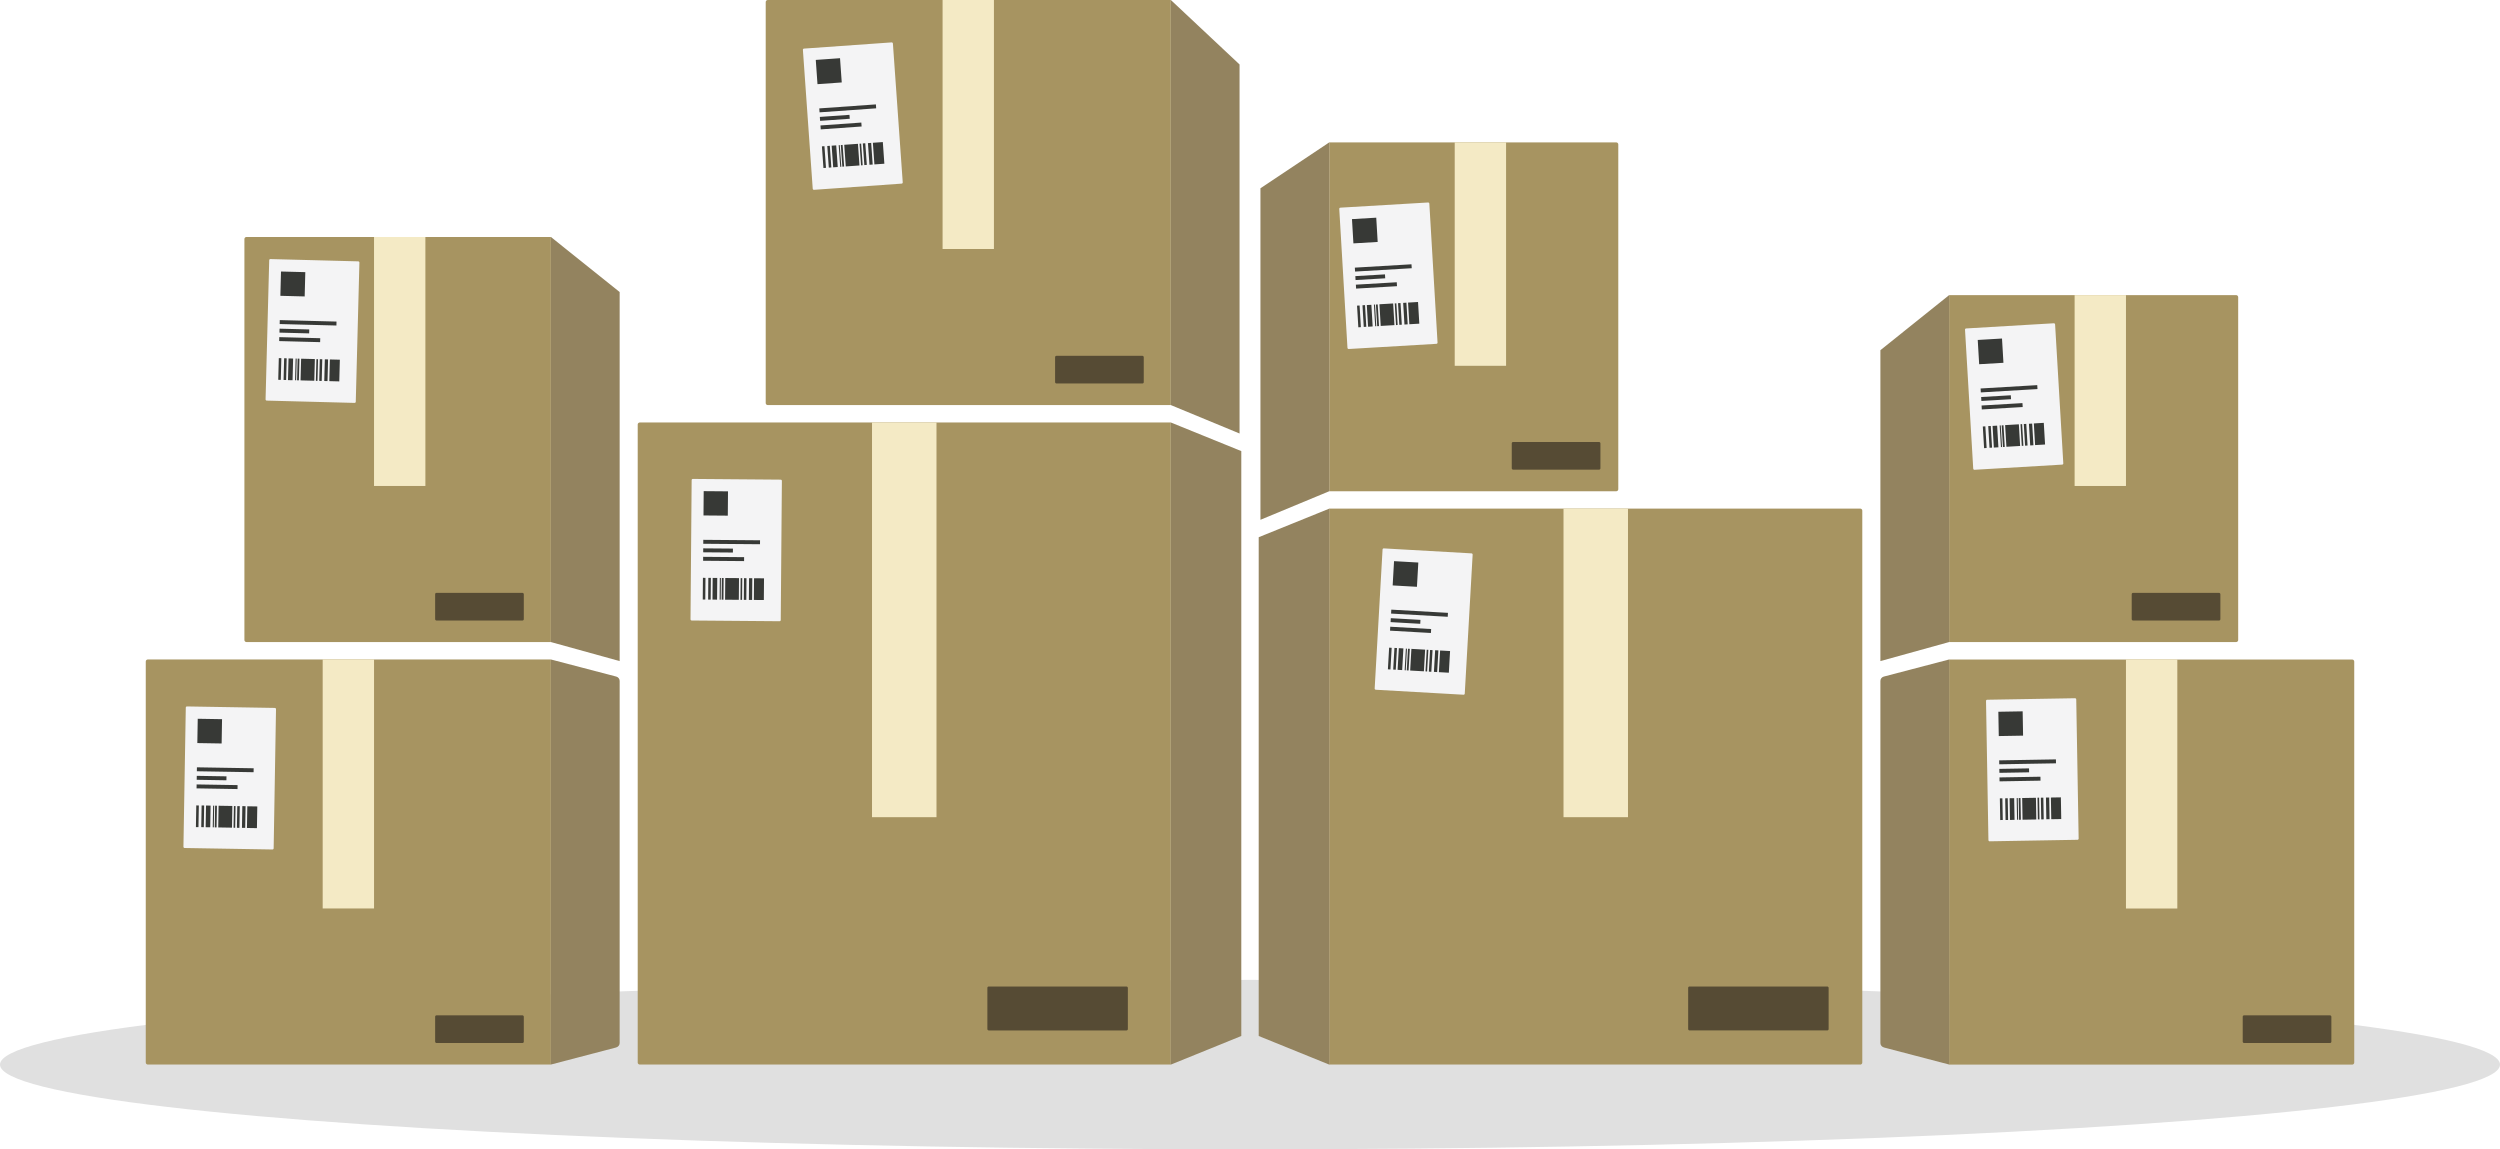 <svg xmlns="http://www.w3.org/2000/svg" id="Layer_2" viewBox="0 0 430.84 198.07"><defs><style>.cls-1{fill:#f4f4f5;}.cls-2{fill:#f4eac5;}.cls-3{fill:#93835f;}.cls-4{fill:#a79461;}.cls-5{fill:#e0e0e0;}.cls-6{fill:#373936;}.cls-7{fill:#564b34;}</style></defs><g id="Layer_1-2"><g><ellipse class="cls-5" cx="215.42" cy="183.47" rx="215.42" ry="14.6"></ellipse><g><g><path class="cls-4" d="M94.94,110.65H42.47c-.19,0-.35-.16-.35-.35V41.19c0-.19,.16-.35,.35-.35h52.47V110.65Z"></path><polygon class="cls-3" points="106.79 113.93 94.94 110.65 94.94 40.84 106.79 50.33 106.79 113.93"></polygon><rect class="cls-2" x="64.46" y="40.84" width="8.85" height="42.91"></rect><g><rect class="cls-1" x="46.08" y="44.84" width="15.55" height="24.4" rx=".2" ry=".2" transform="translate(1.51 -1.39) rotate(1.5)"></rect><g><g><rect class="cls-6" x="48" y="61.72" width=".44" height="3.74" transform="translate(1.68 -1.24) rotate(1.5)"></rect><rect class="cls-6" x="48.92" y="61.74" width=".44" height="3.74" transform="translate(1.68 -1.26) rotate(1.5)"></rect><rect class="cls-6" x="56.8" y="61.96" width="1.72" height="3.74" transform="translate(1.69 -1.48) rotate(1.5)"></rect><rect class="cls-6" x="49.68" y="61.77" width=".79" height="3.74" transform="translate(1.68 -1.28) rotate(1.5)"></rect><rect class="cls-6" x="55.94" y="61.93" width=".56" height="3.74" transform="translate(1.68 -1.45) rotate(1.5)"></rect><rect class="cls-6" x="55.07" y="61.9" width=".43" height="3.74" transform="translate(1.68 -1.42) rotate(1.5)"></rect><rect class="cls-6" x="54.49" y="61.89" width=".28" height="3.74" transform="translate(1.68 -1.4) rotate(1.5)"></rect><rect class="cls-6" x="51.85" y="61.84" width="2.37" height="3.74" transform="translate(1.68 -1.36) rotate(1.5)"></rect><rect class="cls-6" x="50.9" y="61.79" width=".19" height="3.74" transform="translate(1.68 -1.31) rotate(1.5)"></rect><rect class="cls-6" x="51.25" y="61.8" width=".31" height="3.74" transform="translate(1.68 -1.32) rotate(1.5)"></rect></g><rect class="cls-6" x="48.38" y="46.84" width="4.19" height="4.19" transform="translate(1.29 -1.3) rotate(1.5)"></rect><rect class="cls-6" x="48.21" y="55.29" width="9.78" height=".68" transform="translate(1.47 -1.37) rotate(1.5)"></rect><rect class="cls-6" x="48.17" y="56.7" width="5.12" height=".68" transform="translate(1.51 -1.3) rotate(1.5)"></rect><rect class="cls-6" x="48.13" y="58.19" width="7.06" height=".68" transform="translate(1.54 -1.33) rotate(1.5)"></rect></g></g><rect class="cls-7" x="74.99" y="102.17" width="15.28" height="4.77" rx=".23" ry=".23"></rect></g><g><path class="cls-4" d="M335.9,110.65h49.47c.19,0,.35-.16,.35-.35V51.21c0-.19-.16-.35-.35-.35h-49.47v59.79Z"></path><polygon class="cls-3" points="324.06 113.93 335.9 110.65 335.9 50.86 324.06 60.35 324.06 113.93"></polygon><rect class="cls-2" x="357.54" y="50.86" width="8.85" height="32.89" transform="translate(723.92 134.61) rotate(-180)"></rect><g><rect class="cls-1" x="339.33" y="56.16" width="15.55" height="24.4" rx=".2" ry=".2" transform="translate(-3.42 20.56) rotate(-3.38)"></rect><g><g><rect class="cls-6" x="341.82" y="73.5" width=".44" height="3.74" transform="translate(-3.85 20.28) rotate(-3.38)"></rect><rect class="cls-6" x="342.75" y="73.44" width=".44" height="3.74" transform="translate(-3.84 20.33) rotate(-3.38)"></rect><rect class="cls-6" x="350.61" y="72.94" width="1.72" height="3.74" transform="translate(-3.8 20.83) rotate(-3.38)"></rect><rect class="cls-6" x="343.5" y="73.39" width=".79" height="3.74" transform="translate(-3.84 20.39) rotate(-3.38)"></rect><rect class="cls-6" x="349.76" y="73.03" width=".56" height="3.74" transform="translate(-3.8 20.75) rotate(-3.38)"></rect><rect class="cls-6" x="348.88" y="73.08" width=".43" height="3.74" transform="translate(-3.81 20.69) rotate(-3.38)"></rect><rect class="cls-6" x="348.31" y="73.12" width=".28" height="3.74" transform="translate(-3.81 20.65) rotate(-3.38)"></rect><rect class="cls-6" x="345.66" y="73.21" width="2.37" height="3.74" transform="translate(-3.82 20.56) rotate(-3.38)"></rect><rect class="cls-6" x="344.72" y="73.33" width=".19" height="3.74" transform="translate(-3.83 20.44) rotate(-3.38)"></rect><rect class="cls-6" x="345.07" y="73.31" width=".31" height="3.74" transform="translate(-3.83 20.47) rotate(-3.38)"></rect></g><rect class="cls-6" x="340.95" y="58.48" width="4.19" height="4.19" transform="translate(-2.97 20.31) rotate(-3.38)"></rect><rect class="cls-6" x="341.34" y="66.68" width="9.78" height=".68" transform="translate(-3.35 20.51) rotate(-3.38)"></rect><rect class="cls-6" x="341.43" y="68.29" width="5.12" height=".68" transform="translate(-3.44 20.38) rotate(-3.38)"></rect><rect class="cls-6" x="341.51" y="69.69" width="7.06" height=".68" transform="translate(-3.53 20.45) rotate(-3.38)"></rect></g></g><rect class="cls-7" x="367.37" y="102.17" width="15.28" height="4.77" rx=".23" ry=".23" transform="translate(750.02 209.11) rotate(-180)"></rect></g><g><path class="cls-4" d="M229.07,84.66h49.47c.19,0,.35-.16,.35-.35V24.89c0-.19-.16-.35-.35-.35h-49.47v60.11Z"></path><polygon class="cls-3" points="217.22 89.58 229.07 84.66 229.07 24.54 217.22 32.45 217.22 89.58"></polygon><rect class="cls-2" x="250.7" y="24.54" width="8.85" height="38.5" transform="translate(510.25 87.58) rotate(-180)"></rect><g><rect class="cls-1" x="231.49" y="35.33" width="15.55" height="24.4" rx=".2" ry=".2" transform="translate(-2.38 14.18) rotate(-3.38)"></rect><g><g><rect class="cls-6" x="233.98" y="52.67" width=".44" height="3.74" transform="translate(-2.81 13.89) rotate(-3.38)"></rect><rect class="cls-6" x="234.91" y="52.61" width=".44" height="3.74" transform="translate(-2.8 13.94) rotate(-3.38)"></rect><rect class="cls-6" x="242.77" y="52.11" width="1.72" height="3.74" transform="translate(-2.76 14.44) rotate(-3.38)"></rect><rect class="cls-6" x="235.66" y="52.56" width=".79" height="3.74" transform="translate(-2.8 14) rotate(-3.38)"></rect><rect class="cls-6" x="241.92" y="52.19" width=".56" height="3.74" transform="translate(-2.76 14.36) rotate(-3.38)"></rect><rect class="cls-6" x="241.04" y="52.25" width=".43" height="3.74" transform="translate(-2.77 14.3) rotate(-3.38)"></rect><rect class="cls-6" x="240.47" y="52.29" width=".28" height="3.74" transform="translate(-2.77 14.27) rotate(-3.38)"></rect><rect class="cls-6" x="237.83" y="52.38" width="2.37" height="3.74" transform="translate(-2.78 14.17) rotate(-3.38)"></rect><rect class="cls-6" x="236.88" y="52.5" width=".19" height="3.74" transform="translate(-2.79 14.05) rotate(-3.38)"></rect><rect class="cls-6" x="237.23" y="52.48" width=".31" height="3.74" transform="translate(-2.79 14.08) rotate(-3.38)"></rect></g><rect class="cls-6" x="233.11" y="37.65" width="4.19" height="4.19" transform="translate(-1.93 13.92) rotate(-3.38)"></rect><rect class="cls-6" x="233.5" y="45.85" width="9.78" height=".68" transform="translate(-2.31 14.12) rotate(-3.38)"></rect><rect class="cls-6" x="233.59" y="47.45" width="5.12" height=".68" transform="translate(-2.41 13.99) rotate(-3.38)"></rect><rect class="cls-6" x="233.68" y="48.86" width="7.06" height=".68" transform="translate(-2.49 14.06) rotate(-3.38)"></rect></g></g><rect class="cls-7" x="260.54" y="76.17" width="15.28" height="4.77" rx=".23" ry=".23" transform="translate(536.35 157.11) rotate(-180)"></rect></g><g><path class="cls-4" d="M132.31,0h69.47V69.81h-69.47c-.19,0-.35-.16-.35-.35V.35c0-.19,.16-.35,.35-.35Z"></path><polygon class="cls-3" points="213.62 74.71 201.78 69.81 201.78 0 213.62 11.11 213.62 74.71"></polygon><rect class="cls-2" x="162.44" width="8.85" height="42.91"></rect><g><rect class="cls-1" x="139.2" y="7.8" width="15.55" height="24.4" rx=".2" ry=".2" transform="translate(-1.05 10.44) rotate(-4.05)"></rect><g><g><rect class="cls-6" x="141.78" y="25.19" width=".44" height="3.74" transform="translate(-1.56 10.11) rotate(-4.05)"></rect><rect class="cls-6" x="142.7" y="25.13" width=".44" height="3.74" transform="translate(-1.55 10.17) rotate(-4.05)"></rect><rect class="cls-6" x="150.56" y="24.53" width="1.72" height="3.74" transform="translate(-1.49 10.77) rotate(-4.05)"></rect><rect class="cls-6" x="143.45" y="25.06" width=".79" height="3.74" transform="translate(-1.54 10.24) rotate(-4.05)"></rect><rect class="cls-6" x="149.71" y="24.63" width=".56" height="3.74" transform="translate(-1.5 10.67) rotate(-4.05)"></rect><rect class="cls-6" x="148.83" y="24.69" width=".43" height="3.74" transform="translate(-1.51 10.6) rotate(-4.05)"></rect><rect class="cls-6" x="148.26" y="24.74" width=".28" height="3.74" transform="translate(-1.51 10.56) rotate(-4.05)"></rect><rect class="cls-6" x="145.62" y="24.85" width="2.37" height="3.74" transform="translate(-1.52 10.45) rotate(-4.05)"></rect><rect class="cls-6" x="144.67" y="25" width=".19" height="3.74" transform="translate(-1.54 10.3) rotate(-4.05)"></rect><rect class="cls-6" x="145.03" y="24.97" width=".31" height="3.74" transform="translate(-1.53 10.33) rotate(-4.05)"></rect></g><rect class="cls-6" x="140.73" y="10.16" width="4.19" height="4.19" transform="translate(-.51 10.13) rotate(-4.05)"></rect><rect class="cls-6" x="141.2" y="18.33" width="9.78" height=".68" transform="translate(-.95 10.37) rotate(-4.05)"></rect><rect class="cls-6" x="141.31" y="19.96" width="5.12" height=".68" transform="translate(-1.08 10.22) rotate(-4.05)"></rect><rect class="cls-6" x="141.41" y="21.36" width="7.06" height=".68" transform="translate(-1.17 10.3) rotate(-4.05)"></rect></g></g><rect class="cls-7" x="181.83" y="61.32" width="15.28" height="4.77" rx=".23" ry=".23"></rect></g><g><path class="cls-4" d="M25.47,113.65H94.94v69.81H25.47c-.19,0-.35-.16-.35-.35V114c0-.19,.16-.35,.35-.35Z"></path><path class="cls-3" d="M106.21,180.51l-11.27,2.95V113.65l11.27,2.95c.34,.09,.58,.4,.58,.75v62.4c0,.35-.24,.66-.58,.75Z"></path><rect class="cls-2" x="55.61" y="113.65" width="8.85" height="42.91"></rect><g><rect class="cls-1" x="31.82" y="121.87" width="15.55" height="24.4" rx=".2" ry=".2" transform="translate(2.27 -.65) rotate(.97)"></rect><g><g><rect class="cls-6" x="33.8" y="138.8" width=".44" height="3.74" transform="translate(2.38 -.55) rotate(.97)"></rect><rect class="cls-6" x="34.72" y="138.81" width=".44" height="3.74" transform="translate(2.38 -.57) rotate(.97)"></rect><rect class="cls-6" x="42.6" y="138.96" width="1.72" height="3.74" transform="translate(2.38 -.71) rotate(.97)"></rect><rect class="cls-6" x="35.48" y="138.83" width=".79" height="3.74" transform="translate(2.38 -.59) rotate(.97)"></rect><rect class="cls-6" x="41.74" y="138.93" width=".56" height="3.74" transform="translate(2.38 -.69) rotate(.97)"></rect><rect class="cls-6" x="40.87" y="138.92" width=".43" height="3.74" transform="translate(2.38 -.67) rotate(.97)"></rect><rect class="cls-6" x="40.29" y="138.91" width=".28" height="3.74" transform="translate(2.38 -.66) rotate(.97)"></rect><rect class="cls-6" x="37.65" y="138.88" width="2.37" height="3.74" transform="translate(2.38 -.64) rotate(.97)"></rect><rect class="cls-6" x="36.7" y="138.84" width=".19" height="3.74" transform="translate(2.38 -.6) rotate(.97)"></rect><rect class="cls-6" x="37.05" y="138.85" width=".31" height="3.74" transform="translate(2.38 -.61) rotate(.97)"></rect></g><rect class="cls-6" x="34.05" y="123.9" width="4.19" height="4.19" transform="translate(2.13 -.59) rotate(.97)"></rect><rect class="cls-6" x="33.93" y="132.32" width="9.78" height=".68" transform="translate(2.25 -.64) rotate(.97)"></rect><rect class="cls-6" x="33.91" y="133.75" width="5.12" height=".68" transform="translate(2.27 -.6) rotate(.97)"></rect><rect class="cls-6" x="33.88" y="135.24" width="7.06" height=".68" transform="translate(2.3 -.61) rotate(.97)"></rect></g></g><rect class="cls-7" x="74.99" y="174.98" width="15.28" height="4.77" rx=".23" ry=".23"></rect></g><g><path class="cls-4" d="M110.25,72.81h91.53v110.65H110.25c-.19,0-.35-.16-.35-.35V73.16c0-.19,.16-.35,.35-.35Z"></path><polygon class="cls-3" points="213.92 178.54 201.78 183.47 201.78 72.81 213.92 77.74 213.92 178.54"></polygon><rect class="cls-2" x="150.28" y="72.81" width="11.11" height="68.02"></rect><rect class="cls-7" x="170.16" y="170.01" width="24.21" height="7.57" rx=".23" ry=".23"></rect></g><g><rect class="cls-1" x="119.09" y="82.61" width="15.55" height="24.4" rx=".2" ry=".2" transform="translate(.79 -1.05) rotate(.47)"></rect><g><g><rect class="cls-6" x="121.12" y="99.59" width=".44" height="3.74" transform="translate(.84 -1) rotate(.47)"></rect><rect class="cls-6" x="122.05" y="99.6" width=".44" height="3.74" transform="translate(.84 -1.01) rotate(.47)"></rect><rect class="cls-6" x="129.93" y="99.67" width="1.72" height="3.74" transform="translate(.84 -1.08) rotate(.47)"></rect><rect class="cls-6" x="122.8" y="99.61" width=".79" height="3.74" transform="translate(.84 -1.02) rotate(.47)"></rect><rect class="cls-6" x="129.07" y="99.66" width=".56" height="3.74" transform="translate(.84 -1.07) rotate(.47)"></rect><rect class="cls-6" x="128.2" y="99.65" width=".43" height="3.74" transform="translate(.84 -1.06) rotate(.47)"></rect><rect class="cls-6" x="127.62" y="99.64" width=".28" height="3.74" transform="translate(.84 -1.05) rotate(.47)"></rect><rect class="cls-6" x="124.97" y="99.63" width="2.37" height="3.74" transform="translate(.84 -1.04) rotate(.47)"></rect><rect class="cls-6" x="124.03" y="99.61" width=".19" height="3.74" transform="translate(.84 -1.02) rotate(.47)"></rect><rect class="cls-6" x="124.38" y="99.62" width=".31" height="3.74" transform="translate(.84 -1.03) rotate(.47)"></rect></g><rect class="cls-6" x="121.25" y="84.67" width="4.19" height="4.19" transform="translate(.72 -1.02) rotate(.47)"></rect><rect class="cls-6" x="121.19" y="93.08" width="9.78" height=".68" transform="translate(.78 -1.04) rotate(.47)"></rect><rect class="cls-6" x="121.18" y="94.53" width="5.12" height=".68" transform="translate(.79 -1.02) rotate(.47)"></rect><rect class="cls-6" x="121.17" y="96" width="7.06" height=".68" transform="translate(.8 -1.03) rotate(.47)"></rect></g></g><g><path class="cls-4" d="M336.25,113.65h69.47v69.81h-69.47c-.19,0-.35-.16-.35-.35V114c0-.19,.16-.35,.35-.35Z" transform="translate(741.62 297.12) rotate(-180)"></path><path class="cls-3" d="M324.64,180.51l11.27,2.95V113.65l-11.27,2.95c-.34,.09-.58,.4-.58,.75v62.4c0,.35,.24,.66,.58,.75Z"></path><rect class="cls-2" x="366.39" y="113.65" width="8.85" height="42.91" transform="translate(741.62 270.22) rotate(-180)"></rect><g><rect class="cls-1" x="342.47" y="120.46" width="15.55" height="24.4" rx=".2" ry=".2" transform="translate(-2.24 6.07) rotate(-.99)"></rect><g><g><rect class="cls-6" x="344.68" y="137.58" width=".44" height="3.74" transform="translate(-2.36 5.98) rotate(-.99)"></rect><rect class="cls-6" x="345.6" y="137.57" width=".44" height="3.74" transform="translate(-2.36 6) rotate(-.99)"></rect><rect class="cls-6" x="353.48" y="137.42" width="1.72" height="3.74" transform="translate(-2.36 6.15) rotate(-.99)"></rect><rect class="cls-6" x="346.36" y="137.55" width=".79" height="3.74" transform="translate(-2.36 6.02) rotate(-.99)"></rect><rect class="cls-6" x="352.63" y="137.44" width=".56" height="3.74" transform="translate(-2.36 6.12) rotate(-.99)"></rect><rect class="cls-6" x="351.75" y="137.46" width=".43" height="3.74" transform="translate(-2.36 6.11) rotate(-.99)"></rect><rect class="cls-6" x="351.17" y="137.47" width=".28" height="3.74" transform="translate(-2.36 6.09) rotate(-.99)"></rect><rect class="cls-6" x="348.53" y="137.5" width="2.37" height="3.74" transform="translate(-2.36 6.07) rotate(-.99)"></rect><rect class="cls-6" x="347.58" y="137.53" width=".19" height="3.74" transform="translate(-2.36 6.03) rotate(-.99)"></rect><rect class="cls-6" x="347.93" y="137.53" width=".31" height="3.74" transform="translate(-2.36 6.04) rotate(-.99)"></rect></g><rect class="cls-6" x="344.42" y="122.62" width="4.19" height="4.19" transform="translate(-2.1 6.01) rotate(-.99)"></rect><rect class="cls-6" x="344.54" y="130.95" width="9.78" height=".68" transform="translate(-2.22 6.06) rotate(-.99)"></rect><rect class="cls-6" x="344.56" y="132.46" width="5.12" height=".68" transform="translate(-2.24 6.02) rotate(-.99)"></rect><rect class="cls-6" x="344.59" y="133.91" width="7.06" height=".68" transform="translate(-2.27 6.04) rotate(-.99)"></rect></g></g><rect class="cls-7" x="386.51" y="174.98" width="15.28" height="4.77" rx=".23" ry=".23" transform="translate(788.29 354.73) rotate(-180)"></rect></g><g><path class="cls-4" d="M229.42,87.66h91.53v95.81h-91.53c-.19,0-.35-.16-.35-.35V88c0-.19,.16-.35,.35-.35Z" transform="translate(550.01 271.12) rotate(-180)"></path><polygon class="cls-3" points="216.92 178.54 229.07 183.47 229.07 87.66 216.92 92.58 216.92 178.54"></polygon><rect class="cls-2" x="269.45" y="87.66" width="11.11" height="53.17" transform="translate(550.01 228.49) rotate(-180)"></rect><rect class="cls-7" x="290.93" y="170.01" width="24.21" height="7.57" rx=".23" ry=".23" transform="translate(606.07 347.59) rotate(-180)"></rect></g><g><rect class="cls-1" x="237.56" y="94.93" width="15.55" height="24.4" rx=".2" ry=".2" transform="translate(6.48 -13.75) rotate(3.25)"></rect><g><g><rect class="cls-6" x="239.28" y="111.64" width=".44" height="3.74" transform="translate(6.83 -13.41) rotate(3.25)"></rect><rect class="cls-6" x="240.2" y="111.69" width=".44" height="3.74" transform="translate(6.83 -13.47) rotate(3.25)"></rect><rect class="cls-6" x="248.06" y="112.17" width="1.72" height="3.74" transform="translate(6.88 -13.95) rotate(3.25)"></rect><rect class="cls-6" x="240.95" y="111.74" width=".79" height="3.74" transform="translate(6.84 -13.52) rotate(3.25)"></rect><rect class="cls-6" x="247.21" y="112.09" width=".56" height="3.74" transform="translate(6.87 -13.87) rotate(3.25)"></rect><rect class="cls-6" x="246.34" y="112.04" width=".43" height="3.74" transform="translate(6.86 -13.81) rotate(3.25)"></rect><rect class="cls-6" x="245.76" y="112" width=".28" height="3.74" transform="translate(6.86 -13.78) rotate(3.25)"></rect><rect class="cls-6" x="243.12" y="111.91" width="2.37" height="3.74" transform="translate(6.85 -13.69) rotate(3.25)"></rect><rect class="cls-6" x="242.17" y="111.8" width=".19" height="3.74" transform="translate(6.84 -13.57) rotate(3.25)"></rect><rect class="cls-6" x="242.53" y="111.82" width=".31" height="3.74" transform="translate(6.85 -13.59) rotate(3.25)"></rect></g><rect class="cls-6" x="240.11" y="96.84" width="4.19" height="4.19" transform="translate(6.01 -13.59) rotate(3.25)"></rect><rect class="cls-6" x="239.73" y="105.36" width="9.78" height=".68" transform="translate(6.4 -13.72) rotate(3.25)"></rect><rect class="cls-6" x="239.65" y="106.7" width="5.12" height=".68" transform="translate(6.47 -13.58) rotate(3.25)"></rect><rect class="cls-6" x="239.56" y="108.22" width="7.06" height=".68" transform="translate(6.55 -13.62) rotate(3.25)"></rect></g></g></g></g></g></svg>
